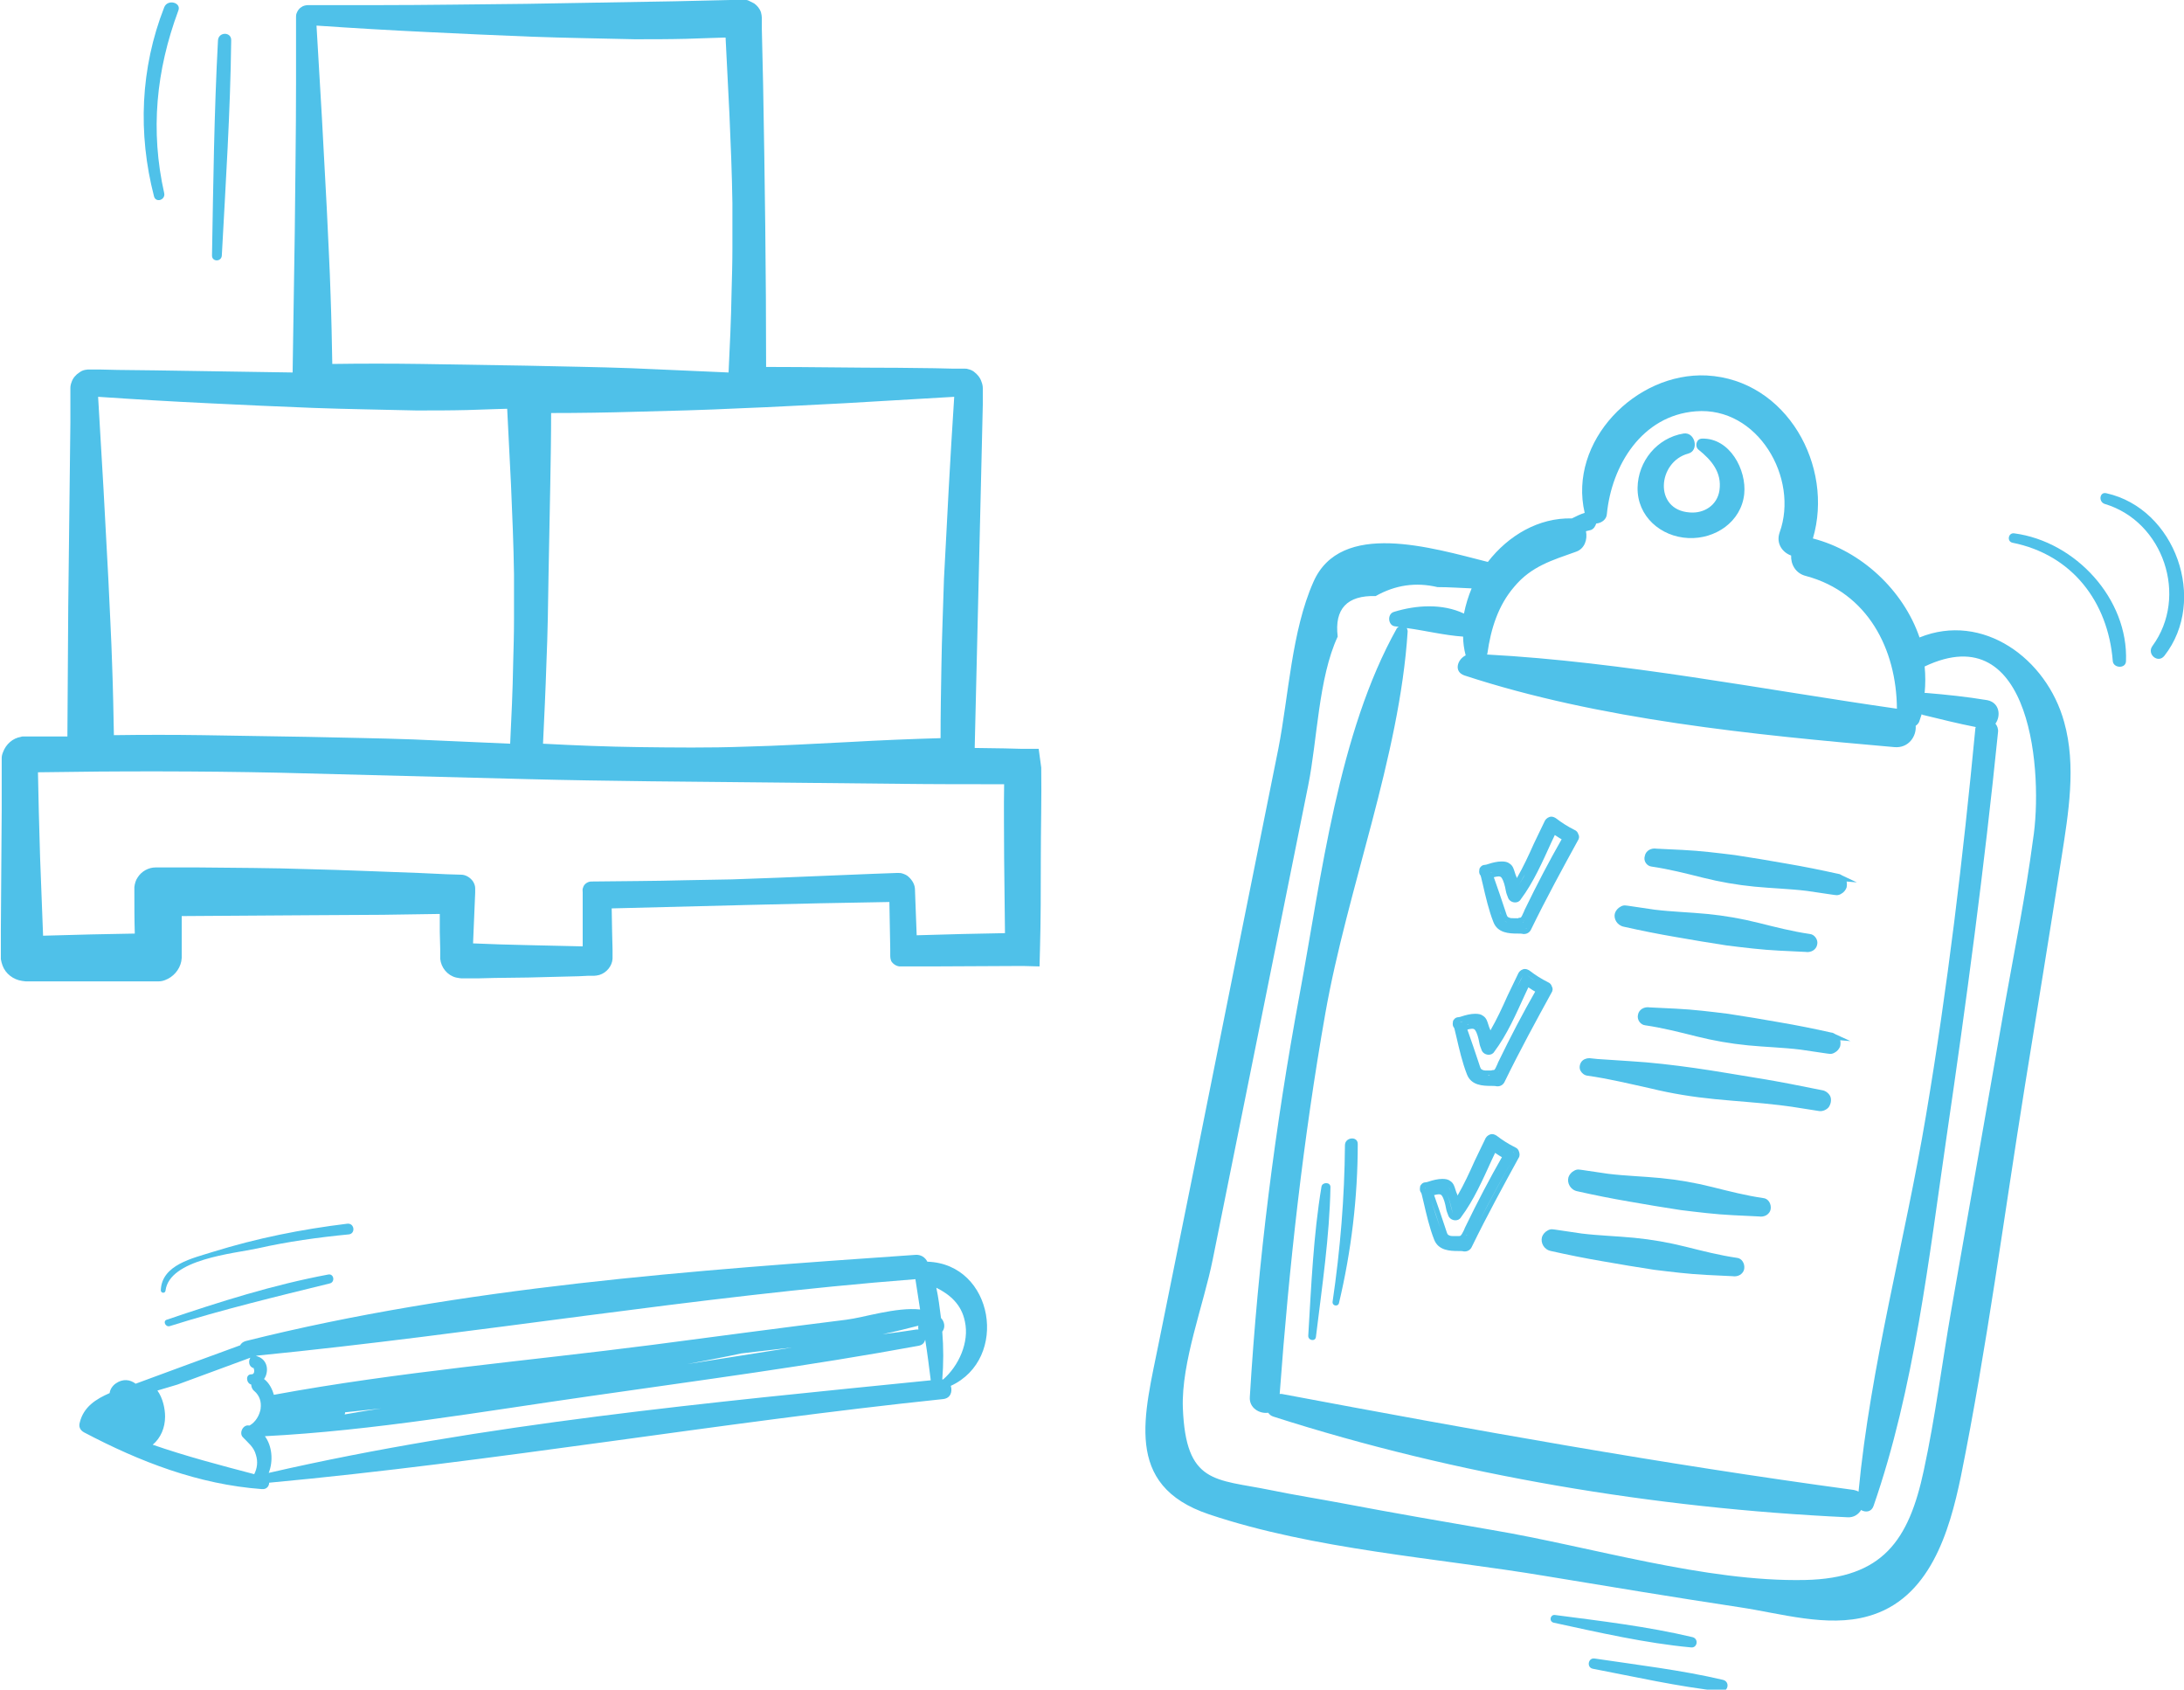 <?xml version="1.0" encoding="utf-8"?>
<!-- Generator: Adobe Illustrator 21.0.0, SVG Export Plug-In . SVG Version: 6.00 Build 0)  -->
<svg version="1.1" id="Vrstva_1" xmlns="http://www.w3.org/2000/svg" xmlns:xlink="http://www.w3.org/1999/xlink" x="0px" y="0px"
	 viewBox="0 0 512 396" style="enable-background:new 0 0 512 396;" xml:space="preserve">
<style type="text/css">
	.st0{fill:#4FC1E9;}
</style>
<g>
	<g>
		<path class="st0" d="M474.7,254.5c2.9-17.9,5.8-35.7,8.6-53.6c1.6-10.3,3.5-21.4,0.6-31.7c-4.1-14.9-19.1-25.8-33.9-19.8
			c-3.8-11.1-13.7-20.3-25-23.2c5-16.9-6.1-37.2-24.9-38.2c-16.7-0.8-32.5,15.5-28.6,32.2c-1,0.3-2,0.8-3,1.3
			c-7.8-0.2-14.9,4-19.7,10.2c-13.1-3.3-34.5-9.9-40.9,4.7c-5.1,11.5-5.8,26.7-8.2,39c-3.3,16.2-6.5,32.5-9.8,48.7
			c-6,30.1-12.1,60.3-18.2,90.4c-3.4,17.1-8.5,33.6,11.7,40.4c24.7,8.3,53.4,10.2,79.1,14.5c15.1,2.5,30.2,5,45.4,7.3
			c9.4,1.4,20.5,4.8,30,2.1c14.5-4,19.1-19.8,21.8-32.8C465.8,315.8,469.8,285,474.7,254.5z M348.7,153.1c0.8-5.7,2.5-11.2,6.3-15.6
			c4-4.8,8.9-6.2,14.5-8.2c2-0.7,2.7-2.9,2.3-4.8c0.4-0.1,0.8-0.2,1.2-0.3c0.7-0.3,1-0.9,1.2-1.5c1.2-0.1,2.4-0.9,2.5-2.2
			c1.1-11.4,8.2-23.1,20.8-24.1c14.6-1.2,24.3,15.7,19.7,28.4c-0.9,2.6,0.7,4.7,2.7,5.4c-0.1,2,1,4.2,3.5,4.8
			c14.5,3.9,21.2,17.2,21.3,31.1c-31.5-4.5-64.3-11-96.1-12.7C348.6,153.4,348.7,153.2,348.7,153.1z M343.6,153.6
			c-1.9,0.9-2.9,3.8-0.3,4.7c31.7,10.4,67.7,13.9,100.8,16.8c3.3,0.3,5.2-2.5,5-5c0.3-0.2,0.6-0.5,0.8-0.9c0.2-0.6,0.4-1.2,0.6-1.8
			c0.2,0.1,0.3,0.2,0.5,0.2c4.1,1,8.1,2,12.2,2.8c0,0.1-0.1,0.1-0.1,0.2c-2.9,30.4-6.5,60.7-11.6,90.9c-4.9,29.2-13,58.6-15.8,88.1
			c-0.3-0.2-0.7-0.3-1.1-0.4c-45.1-6.1-89.4-14.1-134.1-22.5c-0.2,0-0.4,0-0.5,0c2.2-29.9,5.5-59.7,10.7-89.2
			c5.2-29.4,17.4-60,19.3-89.5c0-0.3-0.1-0.6-0.2-0.8c4.4,0.6,8.8,1.7,13.2,2C343,150.5,343.2,152.1,343.6,153.6
			C343.6,153.6,343.6,153.6,343.6,153.6z M470,235.4c-4.2,23.8-8.3,47.6-12.5,71.3c-2.2,12.6-3.8,25.4-6.5,37.9
			c-3.5,16.4-9.6,25.3-27.8,25.7c-23.4,0.5-50.2-7.8-73.3-11.7c-11.6-2-23.2-4-34.8-6.2c-5.8-1.1-11.6-2-17.4-3.2
			c-12.8-2.6-19.7-1.3-20.4-19.2c-0.4-10.7,4.9-24.3,7-34.8c2.6-12.7,5.1-25.5,7.7-38.2c4.9-24.3,9.8-48.7,14.7-73
			c2.1-10.4,2.4-25.2,6.9-34.8c-0.8-6.5,2.2-9.7,8.9-9.5c4.6-2.6,9.4-3.3,14.5-2.1c2.7,0,5.4,0.2,8,0.3c-0.8,1.9-1.4,3.9-1.8,5.9
			c-5.1-2.4-11.2-2-16.4-0.4c-1.7,0.5-1.4,3.3,0.3,3.4c0.3,0,0.5,0.1,0.8,0.1c-0.1,0.1-0.3,0.2-0.4,0.3
			c-13.8,24.6-17.7,58.3-22.8,85.7c-5.8,31.2-9.8,62.8-11.7,94.5c-0.2,2.6,2.3,4,4.3,3.7c0.3,0.4,0.6,0.7,1.2,0.9
			c43,13.8,89.5,21.5,134.6,23.6c1.5,0.1,2.6-0.7,3.2-1.7c1,0.6,2.4,0.5,2.9-0.9c9.6-27.6,13-58.2,17.2-87
			c4.6-31.4,8.8-62.8,12-94.4c0.1-0.8-0.2-1.5-0.6-2c1.3-1.8,1-4.9-1.9-5.5c-4.8-0.8-9.6-1.3-14.4-1.7c-0.1,0-0.2,0-0.3,0
			c0.2-2.1,0.2-4.1,0-6.2c25.3-12,27.8,25.5,25.4,40.6C474.9,209.7,472.3,222.5,470,235.4z"/>
		<path class="st0" d="M399,102.8c-1.3,0-1.8,1.8-0.8,2.6c3,2.4,5.5,5.3,4.9,9.5c-0.5,3.5-3.6,5.5-7,5.2c-8.5-0.6-7.5-11.9-0.3-13.8
			c2.6-0.7,1.6-5.1-1.1-4.7c-6.2,1-10.7,6.5-10.8,12.7c-0.1,6.7,5.4,11.5,11.9,11.8c6.3,0.3,12.4-3.8,13.1-10.3
			C409.5,110.1,405.5,102.6,399,102.8z"/>
	</g>
	<path class="st0" d="M57.6,314.3c-0.7,0.2-1.1,0.6-1.3,1c-8.2,3-16.4,6-24.5,9c-1.3-1-3-1.2-4.6-0.1c-0.9,0.6-1.4,1.5-1.5,2.3
		c-3.2,1.4-6.1,3.2-7,6.9c-0.3,1,0.1,1.8,1,2.3c13.1,6.9,26.8,12.2,41.7,13.3c1.1,0.1,1.7-0.7,1.7-1.5c52.8-4.9,105.3-14.1,158-19.6
		c1.8-0.2,2.2-1.8,1.8-3.1c13.7-6.3,10.1-28.6-5.5-29.1c-0.5-1-1.5-1.7-2.8-1.6C162.6,297.7,108.3,301.6,57.6,314.3z M35.8,338.6
		c1.9-1.6,2.9-4,2.9-6.6c0-1.8-0.5-4.3-1.8-6.1c1.9-0.6,3.5-1,4.7-1.4c5.7-2.1,11.4-4.2,17.1-6.3c-0.5,0.8-0.4,2,0.6,2.4
		c0.3,0.1,0.1-0.2,0.2,0.2c0.1,0.2,0.1,0.4,0.1,0.5c0,0.5-0.2,0.8-0.7,0.8c-1.4,0-1.2,2.1,0,2.4c0,0.5,0.2,1.1,0.7,1.5
		c1.3,1.1,1.7,2.6,1.5,4.1c0,0,0,0.1,0,0.1c-0.3,1.6-1.2,3.1-2.6,3.9c0,0-0.1,0-0.1,0c-1.4-0.3-2.4,1.7-1.5,2.7
		c1.3,1.4,2.6,2.3,3.1,4.2c0.5,1.6,0.3,3.1-0.4,4.5C51.6,343.4,43.6,341.3,35.8,338.6z M173.8,317.2c1.7-0.2,3.4-0.4,5.1-0.6
		c2.3-0.3,4.6-0.5,6.9-0.8c-8.3,1.3-16.5,2.6-24.7,3.9C165.3,318.9,169.6,318.1,173.8,317.2z M214.8,311.6c-2.6,0.4-5.3,0.8-7.9,1.1
		c2.9-0.6,6.1-1.4,8.4-2c-0.1,0.3,0,0.6,0,0.9C215.1,311.6,214.9,311.6,214.8,311.6z M89.4,330.1c-2.9,0.4-5.8,0.9-8.6,1.4
		c0.1-0.2,0.1-0.4,0.1-0.5C83.6,330.7,86.5,330.4,89.4,330.1z M63,345.2c1.1-2.8,0.8-6.3-0.9-8.6c25.5-1.3,51-5.8,76.3-9.4
		c25.7-3.7,51.5-7.1,77-11.8c0.9-0.2,1.3-0.7,1.5-1.4c0.5,3.1,0.9,6.3,1.3,9.5C166.6,328.7,113.5,333.6,63,345.2z M226.2,309.7
		c1.1,4.9-1.5,10.5-5.1,13.6c-0.1,0-0.1,0-0.2,0c0.3-3.7,0.3-7.5,0-11.2c0.8-1,0.5-2.4-0.3-3.2c-0.3-2.4-0.6-4.8-1.1-7.1
		C222.7,303.4,225.4,305.7,226.2,309.7z M214.6,299.8c0.4,2.4,0.7,4.7,1.1,7.1c-5.6-0.6-13.2,1.9-17.3,2.4
		c-15.2,1.9-30.3,3.9-45.5,5.9c-29.5,3.8-59.4,6.3-88.7,11.7c-0.4-1.4-1.1-2.8-2.3-3.7c0.3-0.4,0.5-0.9,0.6-1.4
		c0.4-1.9-0.6-3.6-2.5-4c0.1,0,0.2-0.1,0.4-0.1C112,312.6,162.9,303.8,214.6,299.8z"/>
	<path class="st0" d="M370,195.5c-0.1-0.4-0.4-0.8-0.9-1c-1.6-0.8-3-1.7-4.3-2.7c-0.3-0.2-0.7-0.4-1.1-0.4c-0.6,0-1.2,0.4-1.5,0.9
		c-0.9,1.8-1.7,3.6-2.6,5.4c-1.2,2.7-2.5,5.5-4,8.1c-0.1-0.4-0.3-0.7-0.4-1.1c0-0.1-0.1-0.2-0.1-0.3c-0.2-0.6-0.4-1.5-1.2-2
		c-0.5-0.4-1.1-0.5-1.9-0.5c-1,0-2.2,0.3-3.1,0.6c-0.3,0.1-0.6,0.2-0.8,0.2c-0.4,0-0.8,0.2-1,0.5c-0.2,0.2-0.3,0.4-0.3,0.7
		c-0.1,0.5,0,1,0.3,1.3c0.2,0.6,0.3,1.3,0.5,2c0.7,3,1.4,6.1,2.5,8.9c1,2.6,3.7,2.7,5.7,2.7c0.5,0,0.9,0,1.3,0.1c0.1,0,0.1,0,0.2,0
		c0.7,0,1.3-0.4,1.6-1c3.6-7.4,7.6-14.7,11-20.9C370.2,196.6,370.3,196,370,195.5z M351.9,214.4c-0.1-0.3-0.1-0.5-0.2-0.8
		c-0.5-1.5-1-3-1.5-4.4c0.5,1.5,1,2.9,1.5,4.4C351.8,213.9,351.9,214.2,351.9,214.4c0.1,0.5,0.3,1,0.7,1.3c0.2,0.2,0.4,0.3,0.8,0.5
		c0.1,0.1,0.3,0.1,0.5,0.1c-0.2,0-0.3-0.1-0.5-0.1c-0.3-0.1-0.6-0.3-0.8-0.5C352.2,215.4,352.1,215,351.9,214.4z M355.6,215.2
		c-0.2,0-0.5,0-0.7,0c-0.3,0-0.8,0-1-0.1c-0.6-0.2-0.6-0.4-0.9-1.3c-0.1-0.2-0.1-0.4-0.2-0.6c-0.8-2.4-1.6-4.8-2.6-7.6
		c0.4-0.1,0.8-0.2,1.1-0.2c0.5,0,0.6,0.2,0.7,0.3c0.5,0.7,0.8,1.9,1,3c0.1,0.6,0.3,1.1,0.5,1.6c0.2,0.7,0.9,1.2,1.7,1.2
		c0.5,0,1-0.2,1.3-0.7c3-4,5.1-8.8,7.2-13.4c0.3-0.6,0.5-1.1,0.8-1.7c0.5,0.3,1,0.7,1.6,1c-2.8,4.9-5.7,10.4-8.7,16.6
		c-0.1,0.3-0.2,0.5-0.3,0.7c-0.5,1.1-0.5,1.1-1,1.1C355.8,215.3,355.7,215.2,355.6,215.2z M355.5,216.4L355.5,216.4
		c-0.2,0-0.3,0-0.5,0C355.2,216.4,355.3,216.4,355.5,216.4L355.5,216.4z M354.8,210.3C354.8,210.3,354.9,210.3,354.8,210.3
		C354.9,210.3,354.8,210.3,354.8,210.3z M355.1,210.4c0,0,0.1,0,0.1,0C355.2,210.4,355.2,210.4,355.1,210.4
		C355.1,210.4,355.1,210.4,355.1,210.4z M355.3,210.4c0.1,0,0.2-0.1,0.2-0.2C355.5,210.3,355.4,210.4,355.3,210.4z M354.3,208.8
		c-0.3-1.3-0.7-2.7-1.3-3.7c0,0,0,0,0,0c0,0,0,0,0,0C353.6,206.1,353.9,207.5,354.3,208.8z M352.5,203.2c0.1,0,0.1,0,0.2,0
		C352.7,203.2,352.6,203.2,352.5,203.2z M352.6,204.7c0,0-0.1-0.1-0.1-0.1C352.5,204.7,352.6,204.7,352.6,204.7z M352,204.4
		c0.1,0,0.1,0,0.2,0.1C352.1,204.4,352.1,204.4,352,204.4z M351.5,204.3c0.1,0,0.1,0,0.2,0C351.6,204.3,351.5,204.3,351.5,204.3z
		 M351.2,204.3c-0.1,0-0.2,0-0.4,0C350.9,204.3,351.1,204.3,351.2,204.3z M351,203.2c0.1,0,0.1,0,0.2,0
		C351.1,203.2,351,203.2,351,203.2z M350.1,204.5c0.1,0,0.3-0.1,0.4-0.1C350.4,204.4,350.3,204.4,350.1,204.5z M349.4,204.6
		c0.2,0,0.4-0.1,0.5-0.1C349.7,204.6,349.5,204.6,349.4,204.6z M356,216.4c0.1,0,0.2,0,0.2,0C356.2,216.4,356.1,216.4,356,216.4z
		 M356.7,216.3c-0.1,0-0.1,0-0.2,0.1C356.6,216.3,356.6,216.3,356.7,216.3z M357.4,215.8c0,0-0.1,0.1-0.1,0.1
		C357.3,215.9,357.3,215.8,357.4,215.8z M357.1,216.1c0,0-0.1,0.1-0.1,0.1C357,216.1,357,216.1,357.1,216.1z M358.3,213.9
		c-0.1,0.2-0.2,0.4-0.3,0.6C358.1,214.3,358.2,214.1,358.3,213.9z M357.8,215c0,0.1-0.1,0.1-0.1,0.2
		C357.8,215.1,357.8,215,357.8,215z M357.6,215.4c0,0.1-0.1,0.1-0.1,0.2C357.5,215.5,357.6,215.5,357.6,215.4z M363.7,192.7
		C363.7,192.7,363.7,192.7,363.7,192.7C363.7,192.7,363.7,192.7,363.7,192.7C363.7,192.7,363.7,192.7,363.7,192.7z M363.5,192.7
		C363.5,192.7,363.4,192.7,363.5,192.7C363.4,192.7,363.5,192.7,363.5,192.7z M356,207.5c0.5-0.8,1-1.7,1.5-2.6
		C357.1,205.8,356.5,206.6,356,207.5z M352.1,203.1c-0.1,0-0.1,0-0.2,0C352,203.1,352,203.1,352.1,203.1
		C352.1,203.1,352.1,203.1,352.1,203.1z M349.1,203.7c-0.3,0.1-0.5,0.1-0.7,0.2C348.6,203.8,348.8,203.8,349.1,203.7z M350.1,203.4
		c-0.1,0-0.1,0-0.2,0.1C350,203.5,350,203.4,350.1,203.4z M348.2,203.9C348.3,203.9,348.3,203.9,348.2,203.9
		C348.3,203.9,348.2,203.9,348.2,203.9C348.2,203.9,348.2,203.9,348.2,203.9z M348.1,204c0,0-0.1,0.1-0.1,0.2v0v0
		C348.1,204,348.1,204,348.1,204z M357.3,217.8c0.1,0,0.2,0,0.3,0C357.5,217.8,357.4,217.8,357.3,217.8
		C357.3,217.8,357.3,217.8,357.3,217.8z M357.7,217.7c0.1-0.1,0.2-0.1,0.3-0.3C357.9,217.6,357.8,217.7,357.7,217.7z M368.9,196
		c0,0,0-0.1-0.1-0.1C368.9,195.9,368.9,195.9,368.9,196c0.1,0.1,0.1,0.2,0.1,0.3C369,196.1,369,196,368.9,196z"/>
	<path class="st0" d="M363.8,231.2c-0.1-0.4-0.4-0.8-0.9-1c-1.6-0.8-3-1.7-4.3-2.7c-0.3-0.2-0.7-0.4-1.1-0.4c-0.6,0-1.2,0.4-1.5,0.9
		c-0.9,1.8-1.7,3.6-2.6,5.4c-1.2,2.7-2.5,5.5-4,8.1c-0.1-0.4-0.3-0.7-0.4-1.1c0-0.1-0.1-0.2-0.1-0.3c-0.2-0.6-0.4-1.5-1.2-2
		c-0.5-0.4-1.1-0.5-1.9-0.5c-1,0-2.2,0.3-3.1,0.6c-0.3,0.1-0.6,0.2-0.8,0.2c-0.4,0-0.8,0.2-1,0.5c-0.2,0.2-0.3,0.4-0.3,0.7
		c-0.1,0.5,0,1,0.3,1.3c0.2,0.6,0.3,1.3,0.5,2c0.7,3,1.4,6.1,2.5,8.9c1,2.6,3.7,2.7,5.7,2.7c0.5,0,0.9,0,1.3,0.1c0.1,0,0.1,0,0.2,0
		c0.7,0,1.3-0.4,1.6-1c3.6-7.4,7.6-14.7,11-20.9C364,232.3,364.1,231.7,363.8,231.2z M349.4,250.9c-0.2,0-0.5,0-0.7,0
		c-0.3,0-0.8,0-1-0.1c-0.6-0.2-0.6-0.4-0.9-1.3c-0.1-0.2-0.1-0.4-0.2-0.6c-0.8-2.4-1.6-4.8-2.6-7.6c0.4-0.1,0.8-0.2,1.1-0.2
		c0.5,0,0.6,0.2,0.7,0.3c0.5,0.7,0.8,1.9,1,3c0.1,0.6,0.3,1.1,0.5,1.6c0.2,0.7,0.9,1.2,1.7,1.2c0.5,0,1-0.2,1.3-0.7
		c3-4,5.1-8.8,7.2-13.4c0.3-0.6,0.5-1.1,0.8-1.7c0.5,0.3,1,0.7,1.6,1c-2.8,4.9-5.7,10.4-8.7,16.6c-0.1,0.3-0.2,0.5-0.3,0.7
		c-0.5,1.1-0.5,1.1-1,1.1C349.6,250.9,349.5,250.9,349.4,250.9z M349.3,252.1L349.3,252.1c-0.2,0-0.3,0-0.5,0
		C349,252,349.1,252,349.3,252.1L349.3,252.1z M349.1,246c0.1,0,0.2-0.1,0.2-0.2C349.3,246,349.2,246,349.1,246z M349,246.1
		C348.9,246.1,348.9,246.1,349,246.1C348.9,246.1,349,246.1,349,246.1C349,246.1,349,246.1,349,246.1z M348.6,245.9
		C348.6,246,348.7,246,348.6,245.9C348.7,246,348.6,246,348.6,245.9z M348.1,244.5c-0.3-1.3-0.7-2.7-1.3-3.7c0,0,0,0,0,0
		c0,0,0,0,0,0C347.4,241.7,347.7,243.2,348.1,244.5z M346.3,238.8c0.1,0,0.1,0,0.2,0C346.5,238.8,346.4,238.8,346.3,238.8z
		 M346.4,240.4c0,0-0.1-0.1-0.1-0.1C346.3,240.3,346.4,240.3,346.4,240.4z M345.8,240.1c0.1,0,0.1,0,0.2,0.1
		C345.9,240.1,345.9,240.1,345.8,240.1z M345.3,240c0.1,0,0.1,0,0.2,0C345.4,240,345.3,240,345.3,240z M345,240c-0.1,0-0.2,0-0.4,0
		C344.7,240,344.9,240,345,240z M344.8,238.9c0.1,0,0.1,0,0.2,0C344.9,238.9,344.8,238.9,344.8,238.9z M343.9,240.1
		c0.1,0,0.3-0.1,0.4-0.1C344.2,240.1,344.1,240.1,343.9,240.1z M343.2,240.3c0.2,0,0.4-0.1,0.5-0.1
		C343.5,240.2,343.3,240.3,343.2,240.3z M345.5,249.3c0.1,0.3,0.2,0.6,0.2,0.8s0.2,0.5,0.3,0.7c-0.1-0.2-0.2-0.5-0.3-0.7
		C345.7,249.8,345.6,249.6,345.5,249.3c-0.5-1.5-1-3-1.5-4.4C344.5,246.3,345,247.8,345.5,249.3z M349.8,252.1c0.1,0,0.2,0,0.2,0
		C350,252,349.9,252.1,349.8,252.1z M350.5,251.9c-0.1,0-0.1,0-0.2,0.1C350.4,252,350.4,251.9,350.5,251.9z M351.2,251.4
		c0,0-0.1,0.1-0.1,0.1C351.1,251.5,351.1,251.5,351.2,251.4z M350.9,251.7c0,0-0.1,0.1-0.1,0.1C350.8,251.8,350.8,251.8,350.9,251.7
		z M352.1,249.6c-0.1,0.2-0.2,0.4-0.3,0.6C351.9,250,352,249.8,352.1,249.6z M351.6,250.6c0,0.1-0.1,0.1-0.1,0.2
		C351.6,250.7,351.6,250.7,351.6,250.6z M351.4,251.1c0,0.1-0.1,0.1-0.1,0.2C351.3,251.2,351.4,251.1,351.4,251.1z M360.1,230
		c-0.8-0.5-1.5-1-2.2-1.5c0,0,0,0,0,0c0,0,0,0,0,0C358.6,229,359.4,229.5,360.1,230z M357.5,228.3
		C357.5,228.3,357.5,228.3,357.5,228.3C357.5,228.3,357.5,228.3,357.5,228.3C357.5,228.3,357.5,228.3,357.5,228.3z M357.3,228.4
		C357.3,228.4,357.2,228.4,357.3,228.4C357.2,228.4,357.3,228.4,357.3,228.4z M355.1,232.6c0.6-1.3,1.2-2.7,1.9-3.9c0,0,0,0,0,0
		c0,0,0,0,0,0C356.4,229.9,355.7,231.2,355.1,232.6c-0.9,2-1.8,4-2.8,6C353.3,236.6,354.2,234.6,355.1,232.6z M351.3,240.5
		c-0.7,1.3-1.4,2.6-2.2,3.8C349.9,243.1,350.6,241.8,351.3,240.5z M345.9,238.8c-0.1,0-0.1,0-0.2,0
		C345.8,238.8,345.8,238.8,345.9,238.8C345.9,238.8,345.9,238.8,345.9,238.8z M342.9,239.4c-0.3,0.1-0.5,0.1-0.7,0.2
		C342.4,239.5,342.6,239.4,342.9,239.4z M343.9,239.1c-0.1,0-0.1,0-0.2,0C343.8,239.1,343.8,239.1,343.9,239.1z M342,239.6
		C342.1,239.6,342.1,239.6,342,239.6C342.1,239.5,342,239.6,342,239.6C342,239.6,342,239.6,342,239.6z M341.9,239.6
		c0,0-0.1,0.1-0.1,0.2v0v0C341.9,239.7,341.9,239.6,341.9,239.6z M351.1,253.4c0.1,0,0.2,0,0.3,0
		C351.3,253.4,351.2,253.4,351.1,253.4C351.1,253.4,351.1,253.4,351.1,253.4z M351.5,253.4c0.1-0.1,0.2-0.1,0.3-0.3
		C351.7,253.3,351.6,253.3,351.5,253.4z M362.7,231.6c0-0.1,0-0.1-0.1-0.2C362.7,231.5,362.7,231.5,362.7,231.6
		c0.1,0.1,0.1,0.2,0.1,0.3C362.8,231.8,362.8,231.7,362.7,231.6z"/>
	<path class="st0" d="M356.1,269.9c-0.1-0.4-0.4-0.8-0.9-1c-1.6-0.8-3-1.7-4.3-2.7c-0.3-0.2-0.7-0.4-1.1-0.4c-0.6,0-1.2,0.4-1.5,0.9
		c-0.9,1.8-1.7,3.6-2.6,5.4c-1.2,2.7-2.5,5.5-4,8.1c-0.1-0.4-0.3-0.7-0.4-1.1c0-0.1-0.1-0.2-0.1-0.3c-0.2-0.6-0.4-1.5-1.2-2
		c-0.5-0.4-1.1-0.5-1.9-0.5c-1,0-2.2,0.3-3.1,0.6c-0.3,0.1-0.6,0.2-0.8,0.2c-0.4,0-0.8,0.2-1,0.5c-0.2,0.2-0.3,0.4-0.3,0.7
		c-0.1,0.5,0,1,0.3,1.3c0.2,0.6,0.3,1.3,0.5,2c0.7,3,1.4,6.1,2.5,8.9c1,2.6,3.7,2.7,5.7,2.7c0.5,0,0.9,0,1.3,0.1c0.1,0,0.1,0,0.2,0
		c0.7,0,1.3-0.4,1.6-1c3.6-7.4,7.6-14.7,11-20.9C356.3,271,356.3,270.4,356.1,269.9z M354.7,270c0.1,0,0.2,0.1,0.2,0.2
		C354.9,270.1,354.8,270.1,354.7,270c-0.8-0.4-1.6-0.8-2.3-1.3C353.1,269.2,353.9,269.6,354.7,270z M341.9,289.7c-0.1,0-0.2,0-0.3,0
		c-0.2,0-0.5,0-0.7,0c-0.3,0-0.8,0-1-0.1c-0.6-0.2-0.6-0.4-0.9-1.3c-0.1-0.2-0.1-0.4-0.2-0.6c-0.8-2.4-1.6-4.8-2.6-7.6
		c0.4-0.1,0.8-0.2,1.1-0.2c0.5,0,0.6,0.2,0.7,0.3c0.5,0.7,0.8,1.9,1,3c0.1,0.6,0.3,1.1,0.5,1.6c0.2,0.7,0.9,1.2,1.7,1.2
		c0.5,0,1-0.2,1.3-0.7c3-4,5.1-8.8,7.2-13.4c0.3-0.6,0.5-1.1,0.8-1.7c0.5,0.3,1,0.7,1.6,1c-2.8,4.9-5.7,10.4-8.7,16.6
		c-0.1,0.3-0.2,0.5-0.3,0.7C342.5,289.7,342.4,289.7,341.9,289.7z M342.7,290.7c-0.1,0-0.1,0-0.2,0.1
		C342.6,290.7,342.7,290.7,342.7,290.7z M342.3,290.8c-0.1,0-0.2,0-0.2,0C342.1,290.8,342.2,290.8,342.3,290.8z M341.4,284.8
		c0.1,0,0.2-0.1,0.2-0.2C341.5,284.7,341.4,284.8,341.4,284.8z M341.2,284.8C341.2,284.8,341.2,284.8,341.2,284.8
		C341.2,284.8,341.2,284.8,341.2,284.8C341.3,284.8,341.2,284.8,341.2,284.8z M340.8,284.7C340.9,284.7,340.9,284.7,340.8,284.7
		C340.9,284.7,340.9,284.7,340.8,284.7z M340.6,284.4c-0.5-1.5-0.8-3.6-1.6-4.9C339.8,280.8,340.2,283,340.6,284.4
		C340.6,284.4,340.6,284.4,340.6,284.4C340.6,284.4,340.6,284.4,340.6,284.4z M338.6,277.6c0.1,0,0.1,0,0.2,0
		C338.7,277.6,338.6,277.6,338.6,277.6z M338.7,279.1c0,0-0.1-0.1-0.1-0.1C338.6,279.1,338.6,279.1,338.7,279.1z M338,278.8
		c0.1,0,0.1,0,0.2,0.1C338.2,278.8,338.1,278.8,338,278.8z M337.5,278.7c0.1,0,0.1,0,0.2,0C337.7,278.7,337.6,278.7,337.5,278.7z
		 M337.2,278.7c-0.1,0-0.2,0-0.4,0C337,278.7,337.1,278.7,337.2,278.7z M337,277.6c0.1,0,0.1,0,0.2,0
		C337.2,277.6,337.1,277.6,337,277.6z M336.2,278.9c0.1,0,0.3-0.1,0.4-0.1C336.5,278.8,336.3,278.8,336.2,278.9z M337.7,288
		c-0.7-2.2-1.5-4.4-2.2-6.6C336.3,283.6,337,285.8,337.7,288z M335.4,279.1c0.2,0,0.4-0.1,0.5-0.1C335.8,279,335.6,279,335.4,279.1z
		 M341.5,290.8c-0.6-0.1-1.5,0-2-0.2C340.1,290.8,340.9,290.8,341.5,290.8z M343,290.6c0.1,0,0.1-0.1,0.2-0.1
		C343.1,290.5,343,290.5,343,290.6z M343.4,290.2c0,0-0.1,0.1-0.1,0.1C343.3,290.3,343.4,290.2,343.4,290.2z M344.3,288.4
		c-0.1,0.2-0.2,0.3-0.2,0.5C344.1,288.8,344.2,288.6,344.3,288.4z M343.9,289.4c0,0.1-0.1,0.1-0.1,0.2
		C343.8,289.5,343.8,289.4,343.9,289.4z M343.6,289.8c0,0.1-0.1,0.1-0.1,0.2C343.6,289.9,343.6,289.9,343.6,289.8z M350,268.5
		c1.2,0.8,2.4,1.6,3.6,2.3C352.4,270.1,351.2,269.3,350,268.5z M349.8,267.1C349.8,267.1,349.7,267.1,349.8,267.1
		C349.7,267.1,349.7,267.1,349.8,267.1C349.8,267.1,349.8,267.1,349.8,267.1z M349.6,267.1C349.5,267.1,349.5,267.2,349.6,267.1
		C349.5,267.2,349.5,267.1,349.6,267.1z M342.5,281.2c-0.4,0.6-0.8,1.2-1.2,1.8v0C341.7,282.5,342.1,281.8,342.5,281.2z M340,279.2
		c0,0.2,0.1,0.3,0.1,0.5c0.2,0.6,0.4,1.1,0.6,1.7c-0.2-0.6-0.4-1.1-0.6-1.7C340.1,279.5,340.1,279.3,340,279.2
		c-0.1-0.3-0.2-0.7-0.4-1C339.8,278.5,339.9,278.8,340,279.2z M338.1,277.5c-0.1,0-0.1,0-0.2,0C338,277.5,338.1,277.5,338.1,277.5
		C338.1,277.5,338.1,277.5,338.1,277.5z M335.1,278.1c-0.3,0.1-0.5,0.2-0.7,0.2C334.6,278.3,334.9,278.2,335.1,278.1z M336.1,277.8
		c-0.1,0-0.1,0-0.2,0.1C336,277.9,336.1,277.9,336.1,277.8z M334.3,278.3C334.3,278.3,334.3,278.3,334.3,278.3L334.3,278.3
		C334.3,278.3,334.3,278.3,334.3,278.3C334.2,278.3,334.3,278.3,334.3,278.3z M334.2,278.4c0,0-0.1,0.1-0.1,0.2
		C334.1,278.5,334.1,278.4,334.2,278.4z M334.3,279.2c-0.1-0.1-0.2-0.2-0.2-0.3C334.1,279,334.2,279.1,334.3,279.2
		c0.2,0.9,0.4,1.8,0.6,2.8C334.7,281,334.5,280.1,334.3,279.2z M338.3,291.4c0.7,0.4,1.5,0.6,2.4,0.7
		C339.8,292,339,291.8,338.3,291.4z M343.3,292.2L343.3,292.2c0.1,0,0.2,0,0.3,0C343.5,292.2,343.5,292.2,343.3,292.2
		C343.4,292.2,343.3,292.2,343.3,292.2z M355,271c-2.9,5.2-5.7,10.4-8.4,15.6c-0.9,1.8-1.8,3.5-2.6,5.3c-0.1,0.1-0.2,0.2-0.3,0.3
		c0.1-0.1,0.2-0.1,0.3-0.3c0.9-1.8,1.8-3.5,2.6-5.3C349.3,281.3,352.1,276.2,355,271c0.1-0.2,0.1-0.4,0-0.6
		C355.1,270.5,355.1,270.8,355,271z"/>
	<path class="st0" d="M311.9,278.2c0-1.2-1.9-1.2-2.1-0.1c-1.9,11.4-2.4,23.3-3.1,34.9c-0.1,1.2,1.7,1.5,1.8,0.3
		C309.9,301.7,311.7,289.8,311.9,278.2z"/>
	<path class="st0" d="M318.3,268.1c0-1.9-3-1.6-3,0.3c-0.1,12.4-1.1,24.4-2.9,36.7c-0.1,1,1.3,1.2,1.5,0.3
		C316.8,293.2,318.3,280.6,318.3,268.1z"/>
	<path class="st0" d="M396.8,383.7c-10.5-2.5-21.6-3.8-32.3-5.2c-1.1-0.1-1.4,1.5-0.3,1.8c10.6,2.3,21.5,4.8,32.2,5.8
		C397.9,386.3,398.3,384.1,396.8,383.7z"/>
	<path class="st0" d="M403.9,393.7c-9.8-2.3-20.1-3.5-30.1-5c-1.5-0.2-1.9,2.1-0.4,2.4c9.9,1.9,20,4.2,30.1,5.3
		C405.2,396.5,405.6,394.1,403.9,393.7z"/>
	<path class="st0" d="M472.2,125c-1.4-0.2-1.8,1.9-0.4,2.2c14,2.8,22.4,13.9,23.5,27.7c0.1,1.7,3,1.9,3.1,0.1
		C499,140.4,486.6,126.9,472.2,125z"/>
	<path class="st0" d="M493.8,115.6c-1.6-0.4-1.9,2-0.4,2.5c13.8,4.1,19.7,21.7,11.2,33.3c-1.4,1.9,1.3,4.2,2.8,2.3
		C517.6,140.7,510,119.2,493.8,115.6z"/>
	<path class="st0" d="M39.1,309.3c-1,0.3-0.3,1.8,0.7,1.5c12.4-3.9,24.9-6.9,37.5-10c1.3-0.3,1-2.3-0.3-2.1
		C64.1,301.1,51.5,305.1,39.1,309.3z"/>
	<path class="st0" d="M49.9,293.4c-4.7,1.5-12,3-12.2,9c0,0.7,1,0.8,1.1,0.1c0.9-7.4,16-8.7,21.5-9.9c7.1-1.6,14.3-2.6,21.5-3.3
		c1.6-0.2,1.3-2.7-0.4-2.5C70.7,288.1,60.2,290.2,49.9,293.4z"/>
	<g>
		<path class="st0" d="M51.1,9.5c-0.9,16.8-1.1,33.6-1.4,50.4c0,1.5,2.2,1.5,2.3,0c0.9-16.8,2-33.6,2.2-50.4
			C54.3,7.4,51.2,7.4,51.1,9.5z"/>
	</g>
	<g>
		<path class="st0" d="M38.5,1.7C32.9,16,32.3,31.3,36.1,46c0.4,1.6,2.7,0.9,2.4-0.7c-3.3-14.7-1.9-28.8,3.3-42.8
			C42.6,0.6,39.3-0.3,38.5,1.7z"/>
	</g>
	<path class="st0" d="M243.5,175.5l-4.1,0l-3.9-0.1l-7-0.1l1.6-67.6l0.2-8.6l0.1-4.3l0-2.1l0-1.1l0-0.6c0-0.5-0.1-1-0.3-1.5
		c-0.3-1-1-1.8-1.8-2.4c-0.4-0.3-0.9-0.5-1.4-0.6c-0.2-0.1-0.5-0.1-0.8-0.1l-0.4,0l-0.2,0l-2.1,0l-4.3-0.1l-8.6-0.1
		c-10.3,0-20.6-0.2-30.9-0.2c0-22-0.3-44-0.7-66.1l-0.2-8.7l-0.1-4.3l0-2.2l0-0.5c0-0.4-0.1-0.9-0.2-1.3c-0.3-0.9-0.9-1.6-1.6-2.1
		c-0.4-0.2-0.8-0.4-1.2-0.6C175.4,0.1,175.2,0,175,0c-0.2,0-0.5,0-0.5,0l-1.1,0l-2.2,0l-4.3,0.1l-8.7,0.2l-34.8,0.6
		c-11.6,0.1-23.2,0.3-34.8,0.3l-8.7,0l-4.3,0l-2.2,0l-1.1,0c-0.5,0-1.2,0.1-1.7,0.5c-0.5,0.3-0.9,0.9-1.1,1.5
		c-0.1,0.3-0.1,0.6-0.1,0.9l0,0.5l0,2.2l0,4.3l0,8.7c0,11.6-0.2,23.2-0.3,34.8l-0.5,32.7l-32.4-0.5l-8.6-0.1l-4.3-0.1l-2.1,0l-0.2,0
		l-0.4,0c-0.2,0-0.5,0.1-0.7,0.1c-0.5,0.1-0.9,0.3-1.3,0.6c-0.8,0.5-1.5,1.3-1.8,2.2c-0.2,0.5-0.3,1-0.3,1.4l0,0.6l0,1.1l0,2.1
		l0,4.3l-0.1,8.6L16,142l-0.2,30.6l-3.3,0l-3.5,0l-1.7,0l-0.9,0l-0.4,0l-0.4,0c-0.2,0-0.5,0-0.7,0.1c-1.9,0.3-3.5,1.7-4.2,3.6
		c-0.2,0.5-0.3,0.9-0.3,1.4l0,0.5l0,0.2l0,0.9l0,3.5l0,7l-0.2,28l0,3.5l0,1.7l0,0.9l0,0.2c0,0.1,0,0.5,0,0.7c0.1,0.5,0.2,1,0.4,1.5
		c0.7,1.9,2.5,3.3,4.6,3.6c0.3,0,0.5,0.1,0.8,0.1l0.3,0l0.4,0l0.9,0l3.5,0l14,0l7,0l3.5,0l0.9,0l0.2,0l0.5,0c0.5,0,1-0.1,1.5-0.3
		c1.9-0.7,3.4-2.4,3.8-4.4c0-0.3,0.1-0.5,0.1-0.8l0-0.4l0-0.4l0-0.9l0-1.7l0-3.5l0-2.9l30-0.2l17.1-0.1l13.4-0.2l0,4.2l0.1,4l0,1
		l0,0.5c0,0.2,0,0.2,0,0.8c0.2,2.1,1.7,3.9,3.7,4.4c0.5,0.1,1,0.2,1.5,0.2l0.5,0l1,0l2,0l4-0.1l7.9-0.1l7.9-0.2l4-0.1l2-0.1l1,0
		l0.5,0c0.4,0,0.9-0.1,1.3-0.2c1.7-0.5,3-2.1,3.1-3.8c0-0.6,0-0.5,0-0.7l0-0.5l0-1l-0.1-4l-0.1-5.6l31.7-0.8l17.1-0.4l16.3-0.3
		l0.2,10.9l0,1.5c0,0.4,0,1.2,0.4,1.7c0.4,0.5,1,0.9,1.7,1c0.6,0,1,0,1.5,0l5.9,0l20.2-0.1c0.5,0,1.1,0,1.6,0l3.7,0.1l0.1-3.8
		c0.2-7.1,0.2-14.2,0.2-21.4c0-7.1,0.2-14.2,0.1-21.4L243.5,175.5z M235.4,201c0.1,5.9,0.1,11.8,0.2,17.7c-3.3,0.1-6.6,0.1-9.9,0.2
		l-10.8,0.3l-0.3-7.9l-0.1-2.8c0-1.1-0.6-2.2-1.5-3c-0.4-0.4-0.9-0.6-1.5-0.8c-0.3-0.1-0.5-0.1-0.8-0.1l-0.4,0l-0.2,0l-5.5,0.2
		l-22,0.9l-11,0.4l-11,0.2c-7.3,0.2-14.7,0.2-22,0.3c-0.8,0-1.7,0.6-1.9,1.4c-0.2,0.4-0.1,0.8-0.1,1.1l0,1l0,4.1l0,7.6l-13.2-0.3
		c-4.2-0.1-8.3-0.2-12.5-0.4l0.5-11.9l0-0.4c0-0.1,0-0.2,0-0.6c0-0.6-0.2-1.1-0.5-1.6c-0.6-0.9-1.7-1.6-2.8-1.6l-3.3-0.1l-6.5-0.3
		c-8.7-0.3-17.4-0.7-26-0.9c-8.7-0.3-17.4-0.3-26-0.4l-6.5,0l-3.3,0c-1.7,0-3.3,0.9-4.2,2.3c-0.5,0.7-0.7,1.5-0.8,2.3l0,0.3l0,0.2
		l0,0.2l0,0.4c0,3.3,0,6.5,0.1,9.8c-3.4,0.1-6.9,0.1-10.3,0.2l-11.2,0.3L9.4,201l-0.3-10.7c-0.1-3.1-0.1-6.2-0.2-9.3
		c18.9-0.3,37.7-0.3,56.6,0.1l58,1.5c19.3,0.5,38.7,0.6,58,0.8l29,0.3c8.3,0.1,16.6,0.1,24.9,0.1C235.3,189.6,235.4,195.3,235.4,201
		z M26.7,172.3c-0.1-5.4-0.2-10.7-0.4-16.1c-0.2-6.8-0.6-13.6-0.9-20.5c-0.7-13.8-1.5-27.9-2.4-42.7c8.8,0.6,17.3,1.1,25.7,1.5
		c8.4,0.4,16.6,0.8,24.7,1.1c8.1,0.3,16.2,0.4,24.2,0.6c4,0,8,0,12-0.1l6-0.2l3.3-0.1l0.9,17.9c0.3,7,0.6,13.9,0.7,20.9
		c0,3.5,0,7,0,10.5c0,3.5-0.1,7-0.2,10.5c-0.1,6.2-0.4,12.5-0.7,18.7c-7.6-0.3-15.1-0.7-22.7-1c-8.2-0.3-16.5-0.4-24.7-0.6
		l-24.7-0.4C40.6,172.2,33.7,172.2,26.7,172.3z M77.9,85.3c-0.1-5.4-0.2-10.7-0.4-16.1c-0.2-6.8-0.6-13.6-0.9-20.5
		C75.9,34.9,75.1,20.8,74.2,6C83,6.6,91.5,7.1,99.9,7.5c8.4,0.4,16.6,0.8,24.7,1.1c8.1,0.3,16.2,0.4,24.2,0.6c4,0,8,0,12-0.1l6-0.2
		l3.3-0.1l0.9,17.9c0.3,7,0.6,13.9,0.7,20.9c0,3.5,0,7,0,10.5c0,3.5-0.1,7-0.2,10.5c-0.1,6.2-0.4,12.5-0.7,18.7
		c-7.6-0.3-15.1-0.7-22.7-1c-8.2-0.3-16.5-0.4-24.7-0.6l-24.7-0.4C91.7,85.2,84.8,85.2,77.9,85.3z M173.3,95.7
		c8.2-0.3,16.4-0.8,24.8-1.2l25.6-1.5c-0.5,7.5-0.9,14.6-1.3,21.7c-0.4,7.1-0.7,14-1.1,20.9c-0.2,6.9-0.5,13.7-0.6,20.4
		c-0.1,5.7-0.2,11.3-0.2,17c-7.1,0.2-14.2,0.5-21.3,0.9c-8.2,0.4-16.5,0.9-24.7,1.1c-8.2,0.3-16.5,0.2-24.7,0.1
		c-7.5-0.1-15-0.4-22.5-0.8c0.3-6.3,0.6-12.6,0.8-18.9c0.3-7,0.4-13.9,0.5-20.9l0.4-20.9c0.1-5.6,0.2-11.2,0.2-16.8
		c6.6,0,13.2-0.1,19.9-0.3C157.1,96.3,165.2,96.1,173.3,95.7z"/>
	<g>
		<path class="st0" d="M427.1,255.5c-5-1-9.9-2-14.9-2.8c-5-0.8-10-1.7-15-2.4c-5-0.7-10-1.3-15.1-1.6c-2.5-0.2-5.1-0.3-7.6-0.5
			l-1.9-0.2c-0.7,0-1.5,0.3-1.9,0.9c-0.4,0.6-0.5,1.4-0.2,2c0.3,0.6,0.9,1.1,1.6,1.2c5,0.7,9.9,1.9,14.9,3c4.9,1.2,9.9,2,15,2.5
			c5,0.5,10.1,0.8,15.1,1.4c2.5,0.3,5,0.7,7.5,1.1l1.9,0.3c0.8,0.1,1.7-0.3,2.2-0.9c0.5-0.7,0.7-1.7,0.4-2.5
			C428.8,256.3,428,255.6,427.1,255.5z"/>
		<path class="st0" d="M413.4,280.8c-4.1-0.6-8-1.6-12-2.6c-4-1-8-1.7-12.1-2.1c-4.1-0.4-8.2-0.5-12.3-1c-2-0.3-4.1-0.6-6.1-0.9
			c-0.2,0-0.5-0.1-0.9-0.1c-0.3,0-0.7,0.1-1,0.3c-0.6,0.3-1.1,0.9-1.3,1.5c-0.4,1.4,0.5,3,2.1,3.3c4,0.9,8,1.7,12.1,2.4
			c4,0.7,8.1,1.4,12.1,2c4.1,0.5,8.1,1,12.2,1.2c2.1,0.1,4.1,0.2,6.2,0.3c0.5,0.1,1.2,0,1.7-0.3c0.5-0.3,0.9-0.8,1-1.4
			C415.3,282.1,414.5,280.9,413.4,280.8z"/>
		<path class="st0" d="M407.2,294.8c-4.1-0.6-8-1.6-12-2.6c-4-1-8-1.7-12.1-2.1c-4.1-0.4-8.2-0.5-12.3-1c-2-0.3-4.1-0.6-6.1-0.9
			c-0.2,0-0.5-0.1-0.9-0.1c-0.3,0-0.7,0.1-1,0.3c-0.6,0.3-1.1,0.9-1.3,1.5c-0.4,1.4,0.5,3,2.1,3.3c4,0.9,8,1.7,12.1,2.4
			c4,0.7,8.1,1.4,12.1,2c4.1,0.5,8.1,1,12.2,1.2c2.1,0.1,4.1,0.2,6.2,0.3c0.5,0.1,1.2,0,1.7-0.3c0.5-0.3,0.9-0.8,1-1.4
			C409.1,296.1,408.3,294.9,407.2,294.8z"/>
		<path class="st0" d="M380.7,217.2c4,0.9,8,1.7,12.1,2.4c4,0.7,8.1,1.4,12.1,2c4.1,0.5,8.1,1,12.2,1.2c2.1,0.1,4.1,0.2,6.2,0.3
			c0.5,0.1,1.2,0,1.7-0.3c0.5-0.3,0.9-0.8,1-1.4c0.3-1.1-0.6-2.4-1.7-2.5c-4.1-0.6-8-1.6-12-2.6c-4-1-8-1.7-12.1-2.1
			c-4.1-0.4-8.2-0.5-12.3-1c-2-0.3-4.1-0.6-6.1-0.9c-0.2,0-0.5-0.1-0.9-0.1c-0.3,0-0.7,0.1-1,0.3c-0.6,0.3-1.1,0.9-1.3,1.5
			C378.2,215.3,379.1,216.9,380.7,217.2z"/>
		<path class="st0" d="M387.2,203.1c4.1,0.6,8,1.6,12,2.6c4,1,8,1.7,12.1,2.1c4.1,0.4,8.2,0.5,12.3,1c2,0.3,4.1,0.6,6.1,0.9
			c0.2,0,0.5,0.1,0.9,0.1c0.3,0,0.7-0.1,1-0.3c0.6-0.3,1.1-0.9,1.3-1.5c0.1-0.5,0.1-1,0-1.4l2.4,0.2l-3.4-1.6
			c-0.3-0.2-0.7-0.4-1-0.4l0,0c-4-0.9-8-1.7-12.1-2.4c-4-0.7-8.1-1.4-12.1-2c-4.1-0.5-8.1-1-12.2-1.2c-2.1-0.1-4.1-0.2-6.2-0.3
			c-0.5-0.1-1.2,0-1.7,0.3c-0.5,0.3-0.9,0.8-1,1.4C385.2,201.8,386.1,203,387.2,203.1z"/>
		<path class="st0" d="M430.3,242.4c-0.3-0.2-0.7-0.4-1-0.4l0,0c-4-0.9-8-1.7-12.1-2.4c-4-0.7-8.1-1.4-12.1-2
			c-4.1-0.5-8.1-1-12.2-1.2c-2.1-0.1-4.1-0.2-6.2-0.3c-0.5-0.1-1.2,0-1.7,0.3c-0.5,0.3-0.9,0.8-1,1.4c-0.3,1.2,0.6,2.4,1.7,2.5
			c4.1,0.6,8,1.6,12,2.6c4,1,8,1.7,12.1,2.1c4.1,0.4,8.2,0.5,12.3,1c2,0.3,4.1,0.6,6.1,0.9c0.2,0,0.5,0.1,0.9,0.1
			c0.3,0,0.7-0.1,1-0.3c0.6-0.3,1.1-0.9,1.3-1.5c0.1-0.5,0.1-1,0-1.4l2.4,0.2L430.3,242.4z"/>
	</g>
</g>
</svg>
